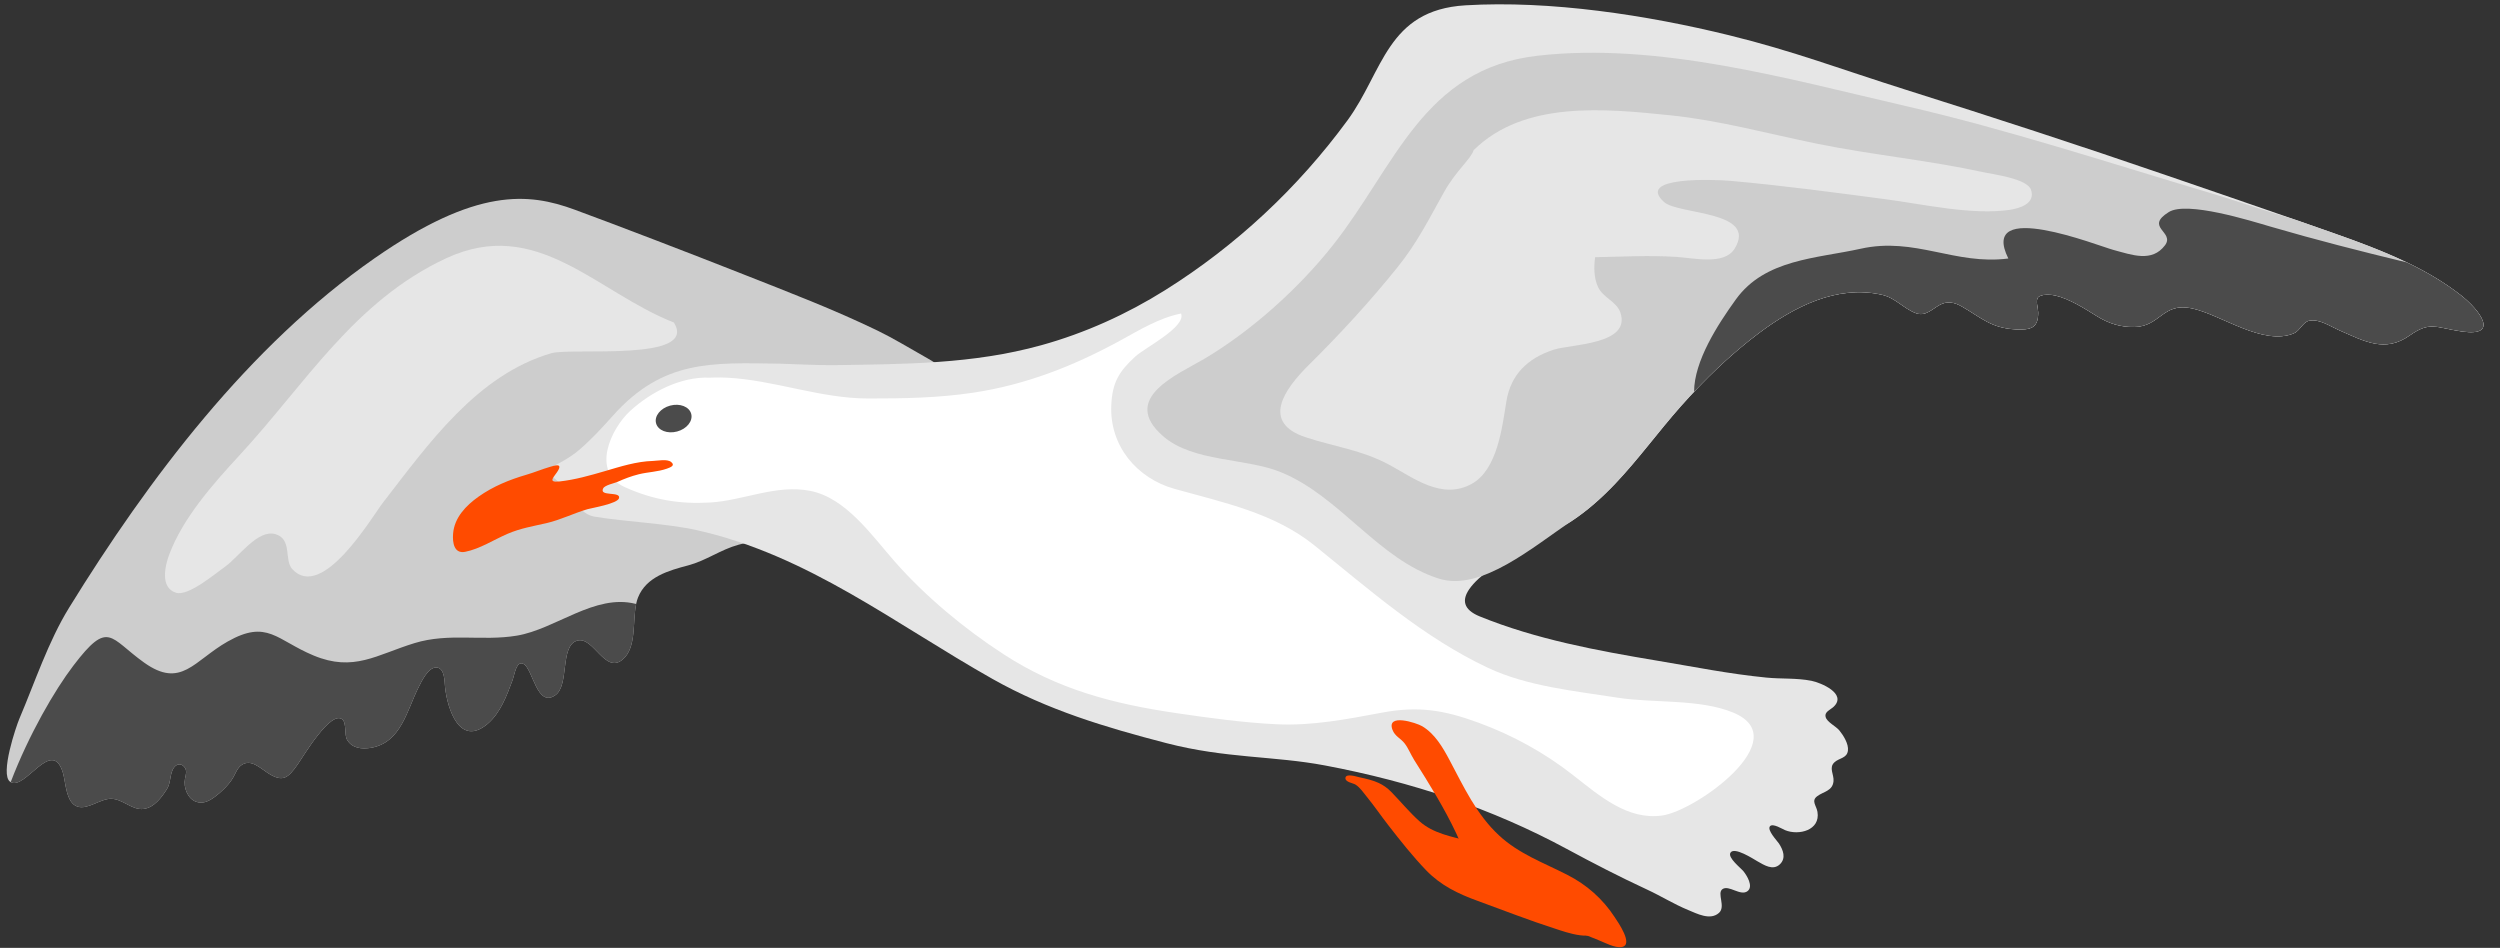 <?xml version="1.0" encoding="UTF-8"?><svg xmlns="http://www.w3.org/2000/svg" xmlns:xlink="http://www.w3.org/1999/xlink" height="183.7" preserveAspectRatio="xMidYMid meet" version="1.0" viewBox="8.7 157.8 484.5 183.7" width="484.5" zoomAndPan="magnify"><rect x="8.7" y="157.8" width="484.5" height="183.7" fill="#333333" stroke="none"/><g><g id="change1_1"><path d="M 189.621 249.352 C 180.398 260.363 164.578 259.859 151.789 263.379 C 148.371 264.316 145.531 266.453 142.102 267.363 C 138.316 268.363 133.934 269.578 132.344 273.609 C 132.188 273.996 132.074 274.414 131.984 274.859 C 131.266 278.34 132.105 283.297 129.371 285.613 C 125.949 288.52 123.734 281.078 120.578 281.953 C 117.172 282.902 119.086 290.531 116.355 292.504 C 112.758 295.102 111.973 287.383 110.148 286.469 C 108.754 285.777 108.449 288.492 108.004 289.688 C 106.918 292.617 105.66 295.988 103.207 298.074 C 97.824 302.645 95.426 295.254 94.953 291.039 C 94.828 289.91 94.93 287.297 93.328 287.164 C 91.699 287.031 90.367 289.91 89.812 291.012 C 87.555 295.473 86.445 301.684 80.625 302.723 C 78.867 303.035 76.914 302.836 75.957 301.156 C 75.406 300.188 75.863 297.984 75.094 297.27 C 72.891 295.215 67.465 304.418 66.418 305.906 C 64.531 308.594 63.535 309.48 60.633 307.629 C 59.113 306.656 57.332 304.816 55.52 306.062 C 54.648 306.66 54.352 307.723 53.844 308.562 C 53.016 309.922 51.629 311.266 50.359 312.207 C 49.262 313.023 48.02 313.703 46.637 313.156 C 45.02 312.527 44.223 310.324 44.543 308.75 C 44.703 307.926 45.035 307.117 44.383 306.391 C 43.797 305.727 42.988 305.824 42.465 306.492 C 41.574 307.621 41.855 309.445 41.086 310.664 C 40.055 312.297 38.598 314.312 36.527 314.574 C 34.312 314.859 32.512 312.648 30.262 312.605 C 28.156 312.566 25.797 314.719 23.789 314.141 C 21.469 313.48 21.445 309.414 20.891 307.559 C 18.773 300.566 13.617 311.012 10.773 309.375 C 10.73 309.352 10.688 309.328 10.648 309.297 C 8.652 307.844 11.852 298.5 12.453 297.09 C 15.465 290.012 18.066 282.094 22.098 275.562 C 37.48 250.625 56.91 224.832 81.281 207.859 C 101.043 194.094 111.156 195.152 120.078 198.438 C 128.543 201.555 142.047 206.734 152.758 210.961 C 161.555 214.438 170.25 217.746 178.844 221.91 C 181.809 223.348 185.004 225.293 187.879 226.914 C 189.723 227.957 191.062 228.723 192.137 230.371 C 193.051 231.766 193.285 234.25 193.594 235.863 C 194.52 240.621 192.672 245.707 189.621 249.352" fill="#cdcdcd"/></g><g id="change2_1"><path d="M 485.789 222.035 C 480.625 221.273 479.699 219.992 475.652 222.836 C 470.914 226.16 467.094 224.008 461.941 221.75 C 460.262 221.012 458.062 219.496 456.137 219.969 C 454.977 220.254 454.395 221.914 453.242 222.398 C 447.289 224.898 439.164 218.766 433.473 217.551 C 427.812 216.34 427.375 221.062 422.355 221.168 C 419.652 221.223 417.328 220.465 415.094 219.07 C 412.684 217.57 409.758 215.699 406.969 215.051 C 406.172 214.871 404.309 214.738 403.684 215.418 C 403.145 216 403.703 217.609 403.703 218.441 C 403.684 221.359 402.262 221.766 399.402 221.633 C 394.621 221.41 392.703 219.375 388.957 217.219 C 387.559 216.41 386.141 216.066 384.668 216.855 C 383.18 217.656 381.848 219.195 379.988 218.484 C 377.613 217.578 376.035 215.523 373.449 214.93 C 364.711 212.922 356.355 217.281 349.613 222.324 C 344.062 226.48 338.988 231.406 334.398 236.59 C 330.059 241.492 326.215 246.824 321.699 251.574 C 319.16 254.238 316.41 256.711 313.34 258.742 C 310.812 260.41 297.016 266.781 293.449 271.973 C 292.016 274.047 292.23 275.938 295.469 277.258 C 306.379 281.699 318.273 283.902 329.848 285.836 C 337.215 287.062 343.719 288.395 351.02 289.117 C 353.93 289.406 356.887 289.168 359.773 289.742 C 361.562 290.102 366.695 292.227 364.078 294.754 C 363.457 295.359 362.23 295.719 362.516 296.777 C 362.766 297.734 364.535 298.578 365.156 299.344 C 365.938 300.293 367 301.98 366.828 303.277 C 366.633 304.785 365.098 304.684 364.191 305.555 C 363.09 306.605 364.152 307.898 364.035 309.188 C 363.855 311.129 362.086 311.176 360.84 312.133 C 359.68 313.031 360.73 313.941 360.926 315.148 C 361.508 318.734 357.285 319.758 354.676 318.695 C 354.129 318.477 352.301 317.309 351.738 317.91 C 351.066 318.633 353.117 320.746 353.469 321.285 C 354.27 322.52 354.887 324.109 353.641 325.301 C 352.293 326.578 350.598 325.457 349.285 324.715 C 348.562 324.309 344.789 321.816 344.059 323.062 C 343.484 324.023 346.09 326.039 346.594 326.664 C 347.238 327.469 348.547 329.574 347.387 330.492 C 346.035 331.562 343.734 329.219 342.5 330.125 C 341.395 330.934 343.203 333.5 341.832 334.723 C 340.137 336.234 337.57 334.863 335.844 334.152 C 333.086 333.016 330.578 331.434 327.879 330.188 C 322.586 327.734 317.461 325.09 312.328 322.316 C 297.84 314.484 282.289 309.32 265.496 306.148 C 255.605 304.277 246.227 304.797 234.75 301.82 C 222.84 298.727 211.723 295.395 201.098 289.406 C 182.199 278.754 165.355 265.414 143.855 260.566 C 137.898 259.23 129.84 258.922 123.941 257.93 C 119.496 257.184 118.172 249.828 113.395 249.23 C 116.039 248.238 119.02 246.656 121.008 244.941 C 123.387 242.883 125.41 240.676 127.527 238.309 C 137.227 227.477 146.66 228.086 159.848 228.281 C 161.09 228.297 167.316 228.613 170.141 228.57 C 183.941 228.355 197.195 228.391 210.488 224.707 C 218.949 222.367 227.078 218.688 234.52 214.02 C 248.234 205.422 260.23 194.234 269.848 181.117 C 276.781 171.656 277.484 159.754 292.691 158.832 C 309.137 157.84 327.934 160.734 343.809 164.633 C 356.141 167.652 365.652 171.285 377.934 175.156 C 394.902 180.508 411.539 185.926 428.867 191.883 C 437.297 194.781 445.344 197.531 453.566 200.398 C 455.973 201.238 458.391 202.082 460.844 202.949 C 469.367 205.949 478.414 209.371 485.609 215.016 C 489.316 217.922 493.199 223.129 485.789 222.035" fill="#e6e6e6"/></g><g id="change3_1"><path d="M 146.27 230.992 C 140.656 230.746 134.871 233.75 130.855 237.414 C 127.098 240.84 123.188 249.215 129.766 252.195 C 135.215 254.66 140.395 255.535 146.301 255.188 C 152.836 254.801 159.09 251.633 165.719 252.93 C 172.668 254.289 177.672 261.609 182.152 266.691 C 188.062 273.398 195.617 279.68 203.172 284.578 C 213.75 291.449 224.461 294.215 236.84 296.027 C 243.02 296.934 249.711 297.859 256.148 298.164 C 262.984 298.492 269.801 297.172 276.484 295.918 C 283.469 294.605 288.406 295.352 295.227 297.855 C 301.938 300.32 308.066 303.707 313.602 308.051 C 318.742 312.078 324.137 316.793 330.848 315.844 C 337.441 314.906 356.82 300.988 344.617 295.91 C 338.105 293.199 329.156 294.102 322.203 293.012 C 314.008 291.727 304.734 290.824 297.113 287.246 C 284.551 281.348 274.105 272.105 263.473 263.527 C 255.613 257.191 245.789 255.195 236.324 252.543 C 229.051 250.508 223.711 244.242 224.066 236.312 C 224.266 231.941 225.551 229.777 228.758 226.863 C 230.621 225.168 238.617 221.141 237.59 218.559 C 233.238 219.445 229.598 221.73 225.73 223.836 C 216.68 228.77 207.426 232.391 197.285 233.906 C 190.531 234.922 183.852 235.031 176.926 235.027 C 167.652 235.027 158.723 231.449 149.547 230.992 C 147.973 230.914 146.375 230.992 146.27 230.992" fill="#fff"/></g><g id="change4_1"><path d="M 125.871 249.121 C 123.016 249.953 120.145 250.77 117.184 251.102 C 114.625 251.391 116.145 250.184 116.824 249.043 C 117.762 247.48 116.145 248.027 115.305 248.273 C 113.754 248.723 112.262 249.355 110.707 249.809 C 107.414 250.77 104.246 252.062 101.434 254.059 C 99.004 255.781 96.754 258.109 96.508 261.227 C 96.371 262.953 96.691 265.168 98.852 264.742 C 101.676 264.188 104.453 262.375 107.078 261.246 C 109.555 260.184 112.051 259.77 114.621 259.18 C 117.312 258.562 119.918 257.25 122.578 256.477 C 123.406 256.238 128.379 255.418 128.668 254.344 C 129.043 252.949 124.734 254.105 125.598 252.445 C 125.93 251.812 127.77 251.449 128.359 251.191 C 129.727 250.578 131.027 250.078 132.488 249.715 C 134.285 249.266 136.176 249.254 137.945 248.625 C 138.695 248.359 139.613 248.004 138.758 247.328 C 137.957 246.703 136.184 247.102 135.246 247.129 C 132.047 247.215 128.914 248.23 125.871 249.121" fill="#ff4b00"/></g><g id="change5_1"><path d="M 142.656 238.004 C 143.027 239.391 141.805 240.922 139.922 241.426 C 138.039 241.93 136.215 241.215 135.844 239.828 C 135.473 238.441 136.695 236.91 138.578 236.406 C 140.461 235.902 142.285 236.617 142.656 238.004" fill="#4b4b4b"/></g><g id="change4_2"><path d="M 275.887 309.535 C 274.758 309.012 273.527 308.734 272.102 308.422 C 271.582 308.309 269.5 307.613 269.441 308.586 C 269.398 309.379 270.918 309.562 271.375 309.844 C 272.266 310.395 272.965 311.449 273.613 312.25 C 275.086 314.055 276.391 315.98 277.82 317.812 C 280.137 320.785 282.473 323.746 285.086 326.461 C 287.938 329.414 291.273 331.012 295.082 332.395 C 300.102 334.223 305.102 336.188 310.191 337.812 C 311.914 338.363 318.219 340.727 318.652 337.359 C 318.852 335.816 317.555 334.137 316.648 333.039 C 314.926 330.953 312.723 329.262 310.453 327.809 C 305.23 324.465 299.328 322.395 293.363 320.812 C 290.023 319.93 286.461 319.336 283.801 316.965 C 281.832 315.211 280.164 313.156 278.324 311.273 C 277.543 310.473 276.742 309.934 275.887 309.535" fill="#ff4b00"/></g><g id="change4_3"><path d="M 289.605 305.074 C 288.301 302.625 286.777 300.008 284.324 298.543 C 283.211 297.883 277.309 295.957 278.57 299.258 C 279.047 300.504 280.152 300.891 280.906 301.859 C 281.625 302.781 282.129 304.062 282.762 305.074 C 285.688 309.715 288.586 314.344 290.926 319.32 C 292.66 323.016 293.961 327.297 297.133 330.066 C 300.914 333.371 306.246 335.008 310.816 336.879 C 313.355 337.918 315.891 338.984 318.449 339.98 C 319.641 340.445 321.672 341.578 323.016 341.328 C 325.348 340.891 322.25 336.5 321.633 335.555 C 319.297 331.977 316.203 329.258 312.398 327.32 C 307.82 324.988 303.062 323.27 299.223 319.711 C 294.832 315.648 292.367 310.266 289.605 305.074" fill="#ff4b00"/></g><g id="change1_2"><path d="M 485.789 222.035 C 480.625 221.273 479.699 219.992 475.652 222.836 C 470.914 226.16 467.094 224.008 461.941 221.75 C 460.262 221.012 458.062 219.496 456.137 219.969 C 454.977 220.254 454.395 221.914 453.242 222.398 C 447.289 224.898 439.164 218.766 433.473 217.551 C 427.812 216.34 427.375 221.062 422.355 221.168 C 419.652 221.223 417.328 220.465 415.094 219.07 C 412.684 217.57 409.758 215.699 406.969 215.051 C 406.172 214.871 404.309 214.738 403.684 215.418 C 403.145 216 403.703 217.609 403.703 218.441 C 403.684 221.359 402.262 221.766 399.402 221.633 C 394.621 221.41 392.703 219.375 388.957 217.219 C 387.559 216.41 386.141 216.066 384.668 216.855 C 383.18 217.656 381.848 219.195 379.988 218.484 C 377.613 217.578 376.035 215.523 373.449 214.93 C 364.711 212.922 356.355 217.281 349.613 222.324 C 345.094 225.711 340.895 229.602 337.012 233.73 C 336.125 234.672 335.254 235.625 334.398 236.59 C 330.059 241.492 326.215 246.824 321.699 251.574 C 319.16 254.238 316.41 256.711 313.34 258.742 C 306.023 263.57 295.793 272.555 287.539 269.934 C 275.754 266.195 268.383 253.953 256.887 249.293 C 250.066 246.527 239.953 247.367 234.164 242.379 C 225.598 234.996 236.977 230.371 242.09 227.344 C 251.285 221.898 260.48 213.609 267.078 205.242 C 279.117 189.977 284.551 171.133 306.645 168.605 C 330.031 165.922 355.262 173.102 377.848 178.305 C 397.875 182.918 417.41 189.359 437.086 195.215 C 442.418 196.801 447.973 198.781 453.566 200.398 C 455.973 201.238 458.391 202.082 460.844 202.949 C 465.586 204.617 470.484 206.418 475.137 208.656 C 478.855 210.445 482.418 212.512 485.609 215.016 C 489.316 217.922 493.199 223.129 485.789 222.035" fill="#cdcdcd"/></g><g id="change5_2"><path d="M 129.371 285.613 C 125.949 288.52 123.734 281.078 120.578 281.953 C 117.172 282.902 119.086 290.531 116.355 292.504 C 112.758 295.102 111.973 287.383 110.148 286.469 C 108.754 285.777 108.449 288.492 108.004 289.688 C 106.918 292.617 105.66 295.988 103.207 298.074 C 97.824 302.645 95.426 295.254 94.953 291.039 C 94.828 289.91 94.93 287.297 93.328 287.164 C 91.699 287.031 90.367 289.91 89.812 291.012 C 87.555 295.473 86.445 301.684 80.625 302.723 C 78.867 303.035 76.914 302.836 75.957 301.156 C 75.406 300.188 75.863 297.984 75.094 297.27 C 72.891 295.215 67.465 304.418 66.418 305.906 C 64.531 308.594 63.535 309.48 60.633 307.629 C 59.113 306.656 57.332 304.816 55.52 306.062 C 54.648 306.66 54.352 307.723 53.844 308.562 C 53.016 309.922 51.629 311.266 50.359 312.207 C 49.262 313.023 48.02 313.703 46.637 313.156 C 45.02 312.527 44.223 310.324 44.543 308.75 C 44.703 307.926 45.035 307.117 44.383 306.391 C 43.797 305.727 42.988 305.824 42.465 306.492 C 41.574 307.621 41.855 309.445 41.086 310.664 C 40.055 312.297 38.598 314.312 36.527 314.574 C 34.312 314.859 32.512 312.648 30.262 312.605 C 28.156 312.566 25.797 314.719 23.789 314.141 C 21.469 313.48 21.445 309.414 20.891 307.559 C 18.773 300.566 13.617 311.012 10.773 309.375 C 14.301 300.145 19.301 291.543 22.922 286.797 C 29.766 277.812 29.914 281.418 36.621 286.203 C 43.836 291.355 46.273 285.832 52.828 282.125 C 60.512 277.773 62.281 281.848 69.484 284.84 C 77.27 288.074 81.664 284.695 89.027 282.438 C 95.73 280.387 102.09 282.109 108.84 280.992 C 116.371 279.746 123.984 272.805 131.898 274.832 C 131.93 274.84 131.961 274.848 131.984 274.859 C 131.266 278.34 132.105 283.297 129.371 285.613" fill="#4b4b4b"/></g><g id="change5_3"><path d="M 485.789 222.035 C 480.625 221.273 479.699 219.992 475.652 222.836 C 470.914 226.16 467.094 224.008 461.941 221.75 C 460.262 221.012 458.062 219.496 456.137 219.969 C 454.977 220.254 454.395 221.914 453.242 222.398 C 447.289 224.898 439.164 218.766 433.473 217.551 C 427.812 216.34 427.375 221.062 422.355 221.168 C 419.652 221.223 417.328 220.465 415.094 219.07 C 412.684 217.57 409.758 215.699 406.969 215.051 C 406.172 214.871 404.309 214.738 403.684 215.418 C 403.145 216 403.703 217.609 403.703 218.441 C 403.684 221.359 402.262 221.766 399.402 221.633 C 394.621 221.41 392.703 219.375 388.957 217.219 C 387.559 216.41 386.141 216.066 384.668 216.855 C 383.18 217.656 381.848 219.195 379.988 218.484 C 377.613 217.578 376.035 215.523 373.449 214.93 C 364.711 212.922 356.355 217.281 349.613 222.324 C 345.094 225.711 340.895 229.602 337.012 233.73 C 337.023 227.781 341.574 220.73 345.117 215.82 C 350.762 208 360.738 207.906 369.301 206.004 C 379.852 203.66 387.551 209.234 397.914 207.898 C 392.09 196.156 415.344 205.461 418.301 206.242 C 421.91 207.207 425.746 208.691 428.273 205.34 C 430.254 202.719 424.219 201.879 429.023 198.891 C 432.523 196.715 444.906 200.602 448.688 201.707 C 457.438 204.266 466.277 206.52 475.137 208.656 C 478.855 210.445 482.418 212.512 485.609 215.016 C 489.316 217.922 493.199 223.129 485.789 222.035" fill="#4b4b4b"/></g><g id="change2_2"><path d="M 294.277 186.918 C 304.062 177.234 319.812 178.855 332.398 180.145 C 341.926 181.121 351.355 183.715 360.766 185.637 C 371.5 187.828 382.422 188.844 393.16 191.191 C 394.941 191.578 401.547 192.41 402.301 194.559 C 403.262 197.289 400.004 198.195 398.219 198.461 C 390.902 199.555 381.348 197.359 374.105 196.406 C 364.164 195.098 354.086 193.734 344.043 192.848 C 341.062 192.586 325.547 191.926 331.219 196.973 C 333.988 199.434 349.426 198.625 344.867 205.992 C 342.852 209.25 336.984 207.797 333.539 207.582 C 328.164 207.246 323.145 207.555 317.836 207.645 C 317.578 209.477 317.578 211.684 318.402 213.434 C 319.371 215.492 321.973 216.238 322.707 218.312 C 324.934 224.605 313.211 224.473 309.863 225.555 C 304.664 227.234 301.48 230.453 300.637 235.59 C 299.812 240.621 298.902 248.859 293.879 251.594 C 288.113 254.738 282.676 250.422 277.906 247.859 C 272.594 245 267.305 244.375 261.75 242.543 C 253.098 239.691 257.52 233.32 262.285 228.594 C 268.516 222.418 274.125 216.324 279.566 209.559 C 283.387 204.805 285.613 200.277 288.551 195.031 C 290.867 190.887 293.832 188.539 294.277 186.918" fill="#e6e6e6"/></g><g id="change2_3"><path d="M 139.289 220.301 C 124.281 214.422 112.762 199.66 95.156 207.859 C 77.336 216.16 67.973 232.125 55.027 246.133 C 49.969 251.605 44.164 258.191 41.527 265.188 C 40.664 267.473 39.695 271.703 42.809 272.676 C 45.176 273.418 50.441 268.949 52.363 267.59 C 54.938 265.77 58.672 260.289 62.102 261.324 C 65.375 262.309 63.734 266.359 65.344 268.098 C 71.16 274.387 80.762 257.988 82.945 255.172 C 91.723 243.84 101.156 230.438 115.551 226.254 C 119.492 225.105 144.133 227.992 139.289 220.301" fill="#e6e6e6"/></g></g></svg>